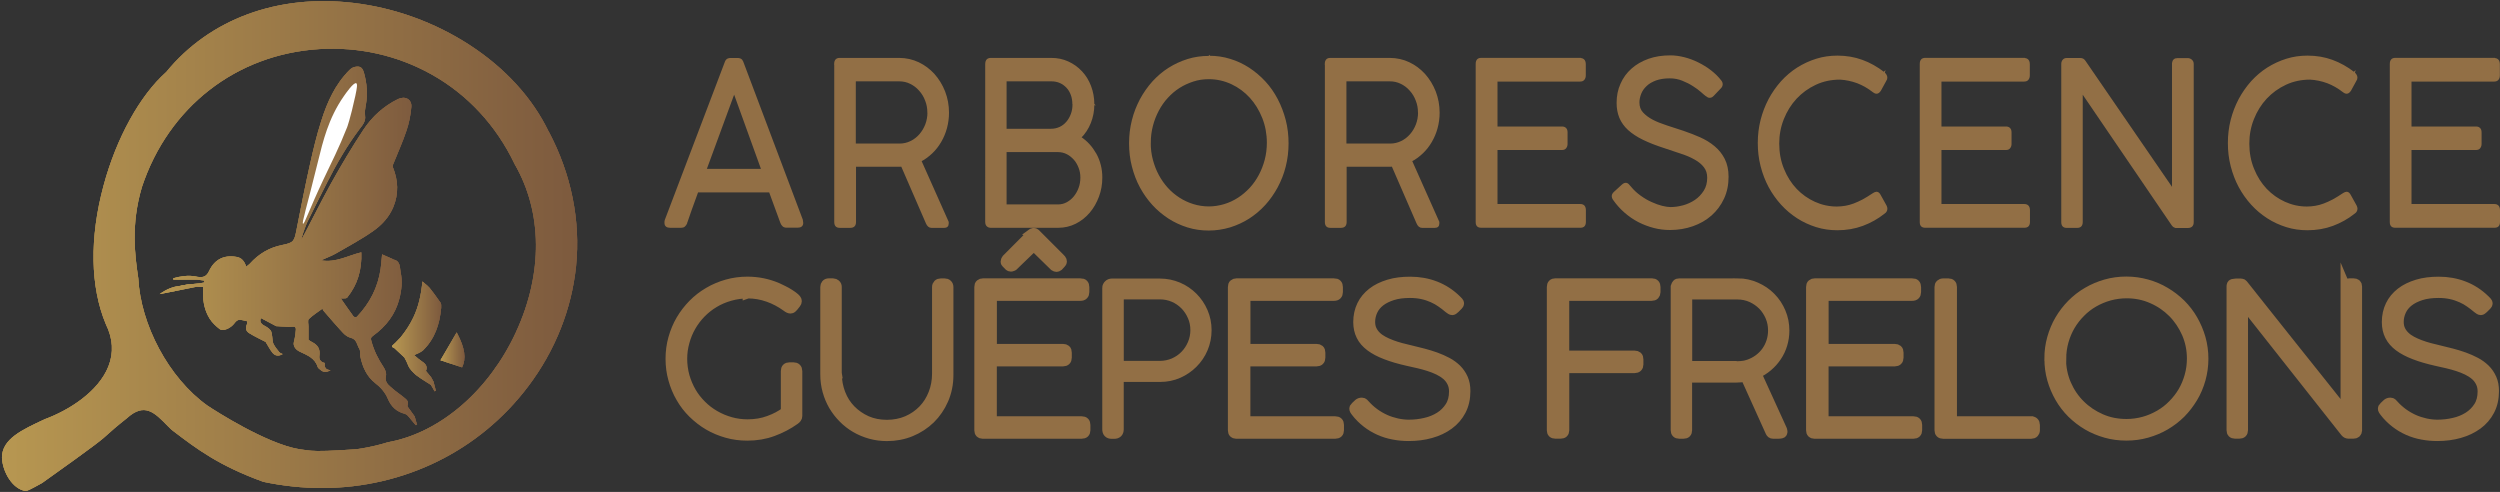 <?xml version="1.0" encoding="UTF-8"?>
<svg id="Logo_Arborescence_Élagage" data-name="Logo Arborescence Élagage" xmlns="http://www.w3.org/2000/svg" xmlns:xlink="http://www.w3.org/1999/xlink" viewBox="0 0 510.22 100.4">
  <rect x="0" y="0" width="510.22" height="100.4" fill="#333333" stroke="none"/>
  <defs>
    <style>
      .cls-1 {
        stroke-width: .34px;
      }

      .cls-1, .cls-2 {
        fill: #926f45;
        stroke: #926f45;
      }

      .cls-3 {
        fill: url(#Dégradé_sans_nom_13-10);
      }

      .cls-3, .cls-4, .cls-5, .cls-6, .cls-7, .cls-8, .cls-9, .cls-10, .cls-11, .cls-12, .cls-13 {
        stroke-width: 0px;
      }

      .cls-2 {
        stroke-miterlimit: 10;
        stroke-width: 2px;
      }

      .cls-4 {
        fill: url(#Dégradé_sans_nom_13-4);
      }

      .cls-5 {
        fill: url(#Dégradé_sans_nom_13-3);
      }

      .cls-6 {
        fill: url(#Dégradé_sans_nom_13-9);
      }

      .cls-7 {
        fill: url(#Dégradé_sans_nom_13-8);
      }

      .cls-8 {
        fill: url(#Dégradé_sans_nom_13-2);
      }

      .cls-9 {
        fill: url(#Dégradé_sans_nom_13-5);
      }

      .cls-10 {
        fill: url(#Dégradé_sans_nom_13-7);
      }

      .cls-11 {
        fill: url(#Dégradé_sans_nom_13-6);
      }

      .cls-12 {
        fill: #fff;
      }

      .cls-13 {
        fill: url(#Dégradé_sans_nom_13);
      }
    </style>
    <linearGradient id="Dégradé_sans_nom_13" data-name="Dégradé sans nom 13" x1="80.03" y1="68.64" x2="90.05" y2="68.64" gradientUnits="userSpaceOnUse">
      <stop offset="0" stop-color="#b79751"/>
      <stop offset="1" stop-color="#7d5a3e"/>
    </linearGradient>
    <linearGradient id="Dégradé_sans_nom_13-2" data-name="Dégradé sans nom 13" x1="89.91" y1="71.39" x2="94.79" y2="71.39" xlink:href="#Dégradé_sans_nom_13"/>
    <linearGradient id="Dégradé_sans_nom_13-3" data-name="Dégradé sans nom 13" x1="32.64" y1="50.18" x2="85.12" y2="50.18" xlink:href="#Dégradé_sans_nom_13"/>
    <linearGradient id="Dégradé_sans_nom_13-4" data-name="Dégradé sans nom 13" x1=".41" y1="50.21" x2="117.82" y2="50.21" xlink:href="#Dégradé_sans_nom_13"/>
    <linearGradient id="Dégradé_sans_nom_13-5" data-name="Dégradé sans nom 13" x1="89.91" y1="71.39" x2="94.79" y2="71.39" xlink:href="#Dégradé_sans_nom_13"/>
    <linearGradient id="Dégradé_sans_nom_13-6" data-name="Dégradé sans nom 13" x1="32.64" y1="50.18" x2="85.12" y2="50.18" xlink:href="#Dégradé_sans_nom_13"/>
    <linearGradient id="Dégradé_sans_nom_13-7" data-name="Dégradé sans nom 13" x1=".41" y1="50.21" x2="117.82" y2="50.21" xlink:href="#Dégradé_sans_nom_13"/>
    <linearGradient id="Dégradé_sans_nom_13-8" data-name="Dégradé sans nom 13" x1="89.91" y1="71.39" x2="94.79" y2="71.39" xlink:href="#Dégradé_sans_nom_13"/>
    <linearGradient id="Dégradé_sans_nom_13-9" data-name="Dégradé sans nom 13" x1="32.64" y1="50.18" x2="85.12" y2="50.18" xlink:href="#Dégradé_sans_nom_13"/>
    <linearGradient id="Dégradé_sans_nom_13-10" data-name="Dégradé sans nom 13" x1=".41" y1="50.21" x2="117.82" y2="50.21" xlink:href="#Dégradé_sans_nom_13"/>
  </defs>
  <g id="Arborescence">
    <path class="cls-1" d="m140.1,45.47c-.1.26-.24.46-.42.63s-.42.22-.69.22h-2.23c-.64,0-.98-.28-.98-.81v-.26c0-.07.02-.13.03-.2s.03-.11.05-.17l12.17-32.03s.07-.17.1-.26.1-.18.17-.28.17-.17.3-.22.32-.09.54-.09h1.38c.2,0,.39.04.52.09s.24.13.3.22.12.18.17.28.08.18.1.26l12.07,32.03s.03.15.03.22.03.15.03.22.02.13.02.17c0,.54-.32.81-.98.81h-2.24c-.29,0-.51-.07-.69-.22s-.32-.37-.42-.63l-2.33-6.36h-14.75c-.49,1.37-.95,2.61-1.35,3.72s-.71,2-.91,2.63v.04Zm3.95-10.84h11.49l-5.71-15.81-5.81,15.81h.02Z"/>
    <path class="cls-1" d="m170.41,13.1c0-.74.3-1.11.93-1.11h12.17c1.4,0,2.72.3,3.92.87s2.26,1.37,3.17,2.37c.89,1,1.6,2.16,2.13,3.5.51,1.33.78,2.76.78,4.27,0,1.07-.14,2.11-.41,3.11s-.66,1.92-1.15,2.76c-.49.85-1.08,1.61-1.77,2.27s-1.45,1.24-2.3,1.68l5.57,12.5v.3c0,.48-.25.72-.78.72h-2.55c-.44,0-.78-.28-1.01-.85l-5.06-11.65c-.12,0-.24.02-.37.02h-9.15v11.45c0,.68-.32,1.02-.98,1.02h-2.19c-.62,0-.93-.33-.93-1.02V13.1h-.02Zm19.02,9.82c0-.85-.15-1.66-.46-2.44-.3-.8-.71-1.48-1.25-2.07-.52-.61-1.15-1.09-1.87-1.44-.73-.37-1.5-.54-2.35-.54h-9.01v13.04h9.1c.83,0,1.6-.18,2.33-.54s1.33-.83,1.86-1.44c.52-.61.93-1.29,1.23-2.07.29-.78.44-1.61.44-2.48l-.02-.02Z"/>
    <path class="cls-1" d="m223.17,21.31c0,1.33-.24,2.57-.71,3.75-.47,1.17-1.13,2.16-1.97,3,.64.41,1.23.92,1.76,1.5s.98,1.24,1.37,1.92c.39.7.68,1.46.88,2.26s.3,1.63.3,2.5c0,1.35-.22,2.63-.68,3.85s-1.06,2.29-1.86,3.22-1.72,1.66-2.8,2.2-2.24.81-3.49.81h-13.77c-.29,0-.51-.09-.69-.26s-.27-.43-.27-.76V13.1c0-.74.32-1.11.96-1.11h12.39c1.22,0,2.36.24,3.39.72,1.05.48,1.94,1.13,2.72,1.96s1.38,1.81,1.81,2.94.66,2.37.66,3.68l.02.02Zm-4.14,0c0-.7-.1-1.37-.32-1.96s-.52-1.13-.93-1.55c-.41-.44-.88-.78-1.42-1.02-.56-.24-1.15-.35-1.82-.35h-9.28v10.02h9.25c.64,0,1.25-.13,1.81-.39s1.03-.63,1.43-1.09.71-1,.95-1.63.35-1.29.35-2.02l-.02-.02Zm-13.77,9.54v11.04h10.68c.64,0,1.27-.15,1.84-.46s1.08-.72,1.5-1.24.76-1.11,1.01-1.79.37-1.41.37-2.16-.12-1.41-.37-2.05-.57-1.22-1-1.7-.93-.89-1.5-1.18-1.2-.44-1.86-.44h-10.68Z"/>
    <path class="cls-1" d="m246.75,11.55c1.49,0,2.9.2,4.27.63,1.37.41,2.65,1.02,3.83,1.78,1.18.78,2.28,1.7,3.26,2.76s1.82,2.26,2.51,3.59c.69,1.31,1.23,2.74,1.62,4.23.39,1.52.57,3.09.57,4.72s-.19,3.18-.57,4.68c-.37,1.5-.93,2.9-1.62,4.2-.71,1.31-1.54,2.5-2.51,3.57s-2.06,1.98-3.26,2.76c-1.2.76-2.48,1.35-3.87,1.78-1.38.41-2.82.63-4.3.63s-2.92-.2-4.29-.63-2.65-1.02-3.83-1.78c-1.18-.78-2.28-1.68-3.26-2.76s-1.81-2.26-2.51-3.55-1.23-2.7-1.62-4.22c-.39-1.5-.57-3.07-.57-4.7s.19-3.18.57-4.68c.37-1.5.93-2.9,1.62-4.22.71-1.31,1.54-2.5,2.51-3.59.98-1.07,2.06-2,3.26-2.76s2.48-1.35,3.85-1.78c1.37-.43,2.8-.63,4.29-.63l.05-.04Zm-12.07,17.59c0,1.22.14,2.39.44,3.5s.69,2.16,1.22,3.14,1.15,1.87,1.87,2.66,1.54,1.48,2.43,2.05,1.86,1.02,2.87,1.33,2.09.48,3.19.48,2.16-.17,3.19-.48,1.99-.76,2.87-1.33,1.69-1.26,2.43-2.05c.73-.8,1.35-1.68,1.87-2.66s.93-2.03,1.22-3.14.44-2.29.44-3.5c0-1.81-.32-3.53-.95-5.12-.64-1.59-1.49-3-2.57-4.18s-2.35-2.13-3.81-2.81-3.02-1.04-4.68-1.04c-1.11,0-2.18.15-3.19.48s-1.97.76-2.87,1.33-1.7,1.26-2.43,2.05-1.35,1.68-1.87,2.66-.93,2.02-1.22,3.14-.44,2.29-.44,3.5l-.02-.02Z"/>
    <path class="cls-1" d="m270.54,13.1c0-.74.3-1.11.93-1.11h12.17c1.4,0,2.72.3,3.92.87s2.26,1.37,3.17,2.37c.89,1,1.6,2.16,2.13,3.5.51,1.33.78,2.76.78,4.27,0,1.07-.14,2.11-.41,3.11s-.66,1.92-1.15,2.76c-.49.85-1.08,1.61-1.77,2.27s-1.45,1.24-2.3,1.68l5.57,12.5v.3c0,.48-.25.72-.78.72h-2.55c-.44,0-.78-.28-1.01-.85l-5.06-11.65c-.12,0-.24.02-.37.02h-9.15v11.45c0,.68-.32,1.02-.98,1.02h-2.19c-.62,0-.93-.33-.93-1.02V13.1h-.02Zm19.02,9.82c0-.85-.15-1.66-.46-2.44-.3-.8-.71-1.48-1.25-2.07-.52-.61-1.15-1.09-1.87-1.44-.73-.37-1.5-.54-2.35-.54h-9.01v13.04h9.1c.83,0,1.6-.18,2.33-.54s1.33-.83,1.86-1.44.93-1.29,1.23-2.07c.29-.78.44-1.61.44-2.48l-.02-.02Z"/>
    <path class="cls-1" d="m322.49,12.01c.64,0,.98.37.98,1.11v2.29c0,.3-.08.55-.24.76-.17.22-.42.31-.78.31h-17v9.51h13.37c.25,0,.47.07.66.24s.27.44.27.81v2.35c0,.28-.08.52-.24.74s-.39.31-.69.31h-13.37v11.37h17.08c.64,0,.96.37.96,1.09v2.39c0,.68-.3,1.02-.93,1.02h-20.29c-.62,0-.93-.31-.93-.98V13.05c0-.7.3-1.07.93-1.07h20.2v.04Z"/>
    <path class="cls-1" d="m348.23,19.48c-.2-.15-.52-.41-.96-.81-.46-.41-1-.81-1.65-1.22-.66-.43-1.38-.8-2.21-1.13-.81-.33-1.69-.5-2.63-.5-1.11,0-2.06.15-2.87.44-.79.3-1.47.68-1.97,1.17-.52.48-.91,1.04-1.15,1.65s-.37,1.22-.37,1.83c0,.87.25,1.59.78,2.16s1.22,1.09,2.06,1.53,1.84.81,2.92,1.17c1.1.35,2.19.72,3.34,1.09,1.13.39,2.24.81,3.33,1.29s2.06,1.07,2.92,1.78,1.55,1.55,2.06,2.55.78,2.18.78,3.59c0,1.63-.3,3.09-.91,4.4s-1.45,2.44-2.51,3.38-2.31,1.65-3.75,2.16c-1.43.5-2.97.76-4.62.76-1.1,0-2.18-.13-3.26-.41s-2.11-.67-3.11-1.18-1.91-1.15-2.77-1.89-1.62-1.59-2.3-2.55c-.19-.24-.27-.5-.27-.74s.14-.48.37-.7l1.67-1.52c.24-.22.47-.31.69-.3s.42.15.61.41l.27.3c.59.72,1.27,1.35,2.03,1.89s1.5.98,2.26,1.31c.76.35,1.47.61,2.16.78s1.27.26,1.76.26c.86,0,1.74-.13,2.63-.37s1.72-.63,2.46-1.13,1.35-1.15,1.84-1.92.73-1.7.73-2.74c0-.89-.24-1.63-.71-2.24s-1.11-1.15-1.91-1.59c-.79-.46-1.74-.87-2.82-1.22-1.08-.37-2.23-.74-3.44-1.15-1.69-.54-3.14-1.11-4.34-1.7-1.22-.59-2.21-1.26-2.99-1.96-.78-.72-1.35-1.52-1.72-2.4s-.56-1.89-.56-3c0-1.41.25-2.68.78-3.85.51-1.17,1.23-2.16,2.18-3.01s2.08-1.5,3.41-1.98,2.82-.7,4.46-.7c.88,0,1.81.13,2.77.37s1.89.59,2.8,1.04,1.76.96,2.55,1.57,1.49,1.28,2.06,2.02c.2.22.3.48.3.72,0,.26-.1.5-.32.72l-1.5,1.57c-.22.22-.46.33-.69.31-.24,0-.46-.13-.64-.35v.04Z"/>
    <path class="cls-1" d="m384.49,14.9c.15.13.29.26.37.43.1.17.15.33.15.5,0,.22-.05.41-.17.55l-1.11,2.03c-.24.37-.49.55-.74.55-.1,0-.2-.02-.32-.07s-.25-.15-.41-.26c-1.01-.78-2.08-1.39-3.19-1.81-1.11-.41-2.3-.67-3.53-.74-1.82,0-3.49.35-5.03,1.07s-2.85,1.68-3.98,2.88c-1.11,1.2-1.99,2.61-2.63,4.22-.64,1.59-.95,3.27-.95,5.05,0,1.89.32,3.62.98,5.22.64,1.59,1.52,2.98,2.6,4.12,1.1,1.15,2.36,2.05,3.8,2.7s2.95.98,4.54.98c.57,0,1.15-.06,1.74-.15.57-.09,1.16-.26,1.76-.48s1.22-.52,1.87-.85c.64-.35,1.33-.78,2.08-1.28.27-.17.49-.26.66-.26.25,0,.49.18.69.57l1.2,2.16c.1.2.15.39.15.55,0,.37-.17.67-.51.89-1.32,1.05-2.79,1.87-4.37,2.46s-3.31.89-5.15.89c-1.49,0-2.92-.2-4.29-.63s-2.65-1.02-3.83-1.78c-1.2-.78-2.28-1.68-3.26-2.76s-1.81-2.26-2.51-3.55c-.69-1.29-1.23-2.7-1.62-4.22s-.57-3.07-.57-4.7.19-3.18.57-4.68.93-2.9,1.62-4.22c.71-1.31,1.54-2.5,2.51-3.59.98-1.07,2.06-2,3.26-2.76s2.48-1.35,3.85-1.78,2.8-.63,4.29-.63c1.76,0,3.43.28,5,.85s3.07,1.41,4.47,2.5l.02-.02Z"/>
    <path class="cls-1" d="m413.11,12.01c.64,0,.98.37.98,1.11v2.29c0,.3-.08.55-.24.76-.17.22-.42.31-.78.31h-17.01v9.51h13.37c.25,0,.47.07.66.24s.27.44.27.81v2.35c0,.28-.08.52-.24.74s-.39.31-.69.31h-13.37v11.37h17.08c.64,0,.98.37.98,1.09v2.39c0,.68-.3,1.02-.93,1.02h-20.29c-.62,0-.93-.31-.93-.98V13.05c0-.7.3-1.07.93-1.07h20.2v.04Z"/>
    <path class="cls-1" d="m444.1,46.34c-.3,0-.57-.17-.79-.52l-18.42-27.04v26.54c0,.68-.32,1.02-.98,1.02h-2.13c-.62,0-.93-.33-.93-1.02V13.07c0-.31.08-.55.25-.76s.39-.3.68-.3h2.82c.37,0,.66.17.89.52l17.96,26.15V12.88c.08-.57.39-.85.93-.85h2.13c.25,0,.49.09.71.28s.32.43.32.74v32.29c0,.68-.34,1.02-1.03,1.02h-2.41v-.02Z"/>
    <path class="cls-1" d="m480.43,14.9c.15.13.29.26.37.43.1.17.15.33.15.5,0,.22-.05.41-.17.55l-1.11,2.03c-.24.37-.49.55-.74.55-.1,0-.2-.02-.32-.07s-.25-.15-.41-.26c-1.01-.78-2.08-1.39-3.19-1.81-1.11-.41-2.3-.67-3.53-.74-1.82,0-3.49.35-5.03,1.07s-2.85,1.68-3.98,2.88c-1.11,1.2-1.99,2.61-2.63,4.22-.64,1.59-.95,3.27-.95,5.05,0,1.89.32,3.62.98,5.22.64,1.59,1.52,2.98,2.6,4.12,1.1,1.15,2.36,2.05,3.8,2.7s2.95.98,4.54.98c.57,0,1.15-.06,1.74-.15.57-.09,1.16-.26,1.76-.48s1.22-.52,1.87-.85c.64-.35,1.33-.78,2.08-1.28.27-.17.49-.26.66-.26.25,0,.49.18.69.57l1.2,2.16c.1.2.15.39.15.55,0,.37-.17.67-.51.89-1.32,1.05-2.79,1.87-4.37,2.46s-3.31.89-5.15.89c-1.49,0-2.92-.2-4.29-.63s-2.65-1.02-3.83-1.78c-1.2-.78-2.28-1.68-3.26-2.76s-1.81-2.26-2.51-3.55c-.69-1.29-1.23-2.7-1.62-4.22s-.57-3.07-.57-4.7.19-3.18.57-4.68.93-2.9,1.62-4.22c.71-1.31,1.54-2.5,2.51-3.59.98-1.07,2.06-2,3.26-2.76s2.48-1.35,3.85-1.78,2.8-.63,4.29-.63c1.76,0,3.43.28,5,.85s3.07,1.41,4.47,2.5l.02-.02Z"/>
    <path class="cls-1" d="m509.04,12.01c.64,0,.98.37.98,1.11v2.29c0,.3-.08.55-.24.76-.17.22-.42.31-.78.31h-17.01v9.51h13.37c.25,0,.47.07.66.24s.27.44.27.81v2.35c0,.28-.08.52-.24.74s-.39.31-.69.31h-13.37v11.37h17.08c.64,0,.98.37.98,1.09v2.39c0,.68-.3,1.02-.93,1.02h-20.29c-.62,0-.93-.31-.93-.98V13.05c0-.7.3-1.07.93-1.07h20.2v.04Z"/>
  </g>
  <g id="Guêpes_et_Frelons" data-name="Guêpes et Frelons">
    <path class="cls-2" d="m152.6,59.91c-1.25,0-2.45.17-3.61.5s-2.23.78-3.21,1.37c-.99.59-1.88,1.29-2.69,2.11-.81.83-1.49,1.73-2.06,2.72s-1.01,2.05-1.31,3.18c-.32,1.13-.47,2.27-.47,3.46s.17,2.41.48,3.55c.33,1.14.78,2.2,1.35,3.19s1.28,1.88,2.09,2.69,1.72,1.51,2.71,2.08c.99.57,2.05,1.02,3.18,1.34s2.29.48,3.51.48c1.57,0,3.03-.24,4.36-.74,1.34-.48,2.48-1.1,3.43-1.81v-8.31c0-.51.26-.77.75-.77h.86c.23,0,.42.06.56.2s.21.32.21.57v9.2c0,.15-.05.29-.14.41s-.21.24-.38.36c-1.38.98-2.87,1.76-4.49,2.35-1.61.6-3.34.89-5.21.89-1.44,0-2.84-.18-4.18-.56-1.34-.38-2.59-.9-3.75-1.58s-2.21-1.51-3.18-2.45c-.96-.95-1.78-2-2.45-3.18-.68-1.16-1.2-2.42-1.57-3.76-.38-1.34-.56-2.74-.56-4.18s.18-2.83.56-4.17.9-2.6,1.58-3.76c.68-1.16,1.51-2.23,2.45-3.19s2-1.78,3.18-2.47c1.16-.69,2.42-1.22,3.76-1.6s2.74-.57,4.18-.57c2.12,0,4.14.41,6.08,1.23.33.15.72.35,1.19.57s.9.48,1.32.74c.42.26.78.53,1.07.78.3.26.44.48.44.68,0,.15-.06.3-.17.44l-.56.71c-.09.11-.18.2-.27.27s-.18.11-.3.11c-.21,0-.48-.12-.81-.38-1.2-.87-2.47-1.54-3.79-2s-2.72-.71-4.17-.71v.02Z"/>
    <path class="cls-2" d="m170.8,76.22c0,1.46.26,2.83.75,4.11s1.2,2.38,2.11,3.31,1.99,1.67,3.22,2.23c1.25.54,2.62.81,4.11.81s2.9-.27,4.15-.81c1.25-.54,2.33-1.29,3.24-2.23s1.6-2.05,2.09-3.31c.5-1.26.75-2.63.75-4.09v-17.67c0-.23.08-.41.21-.54.14-.14.33-.21.57-.21h.78c.24,0,.42.06.57.2s.23.32.23.54v17.99c0,1.81-.35,3.48-1.01,5s-1.57,2.84-2.69,3.94c-1.14,1.11-2.47,1.97-3.99,2.6-1.52.63-3.16.93-4.89.93-1.16,0-2.27-.15-3.36-.45-1.07-.3-2.08-.72-3.01-1.26s-1.78-1.2-2.54-1.97c-.77-.77-1.41-1.61-1.97-2.54-.54-.93-.96-1.93-1.26-3.01s-.45-2.2-.45-3.36v-17.88c0-.2.06-.36.18-.51s.3-.23.53-.23h.9c.2,0,.36.08.53.21s.24.32.24.54v17.67h.01Z"/>
    <path class="cls-2" d="m220.54,57.8c.53,0,.78.27.78.8v1.02c0,.23-.06.42-.2.57s-.33.21-.62.21h-18.05v10.79h14.51c.24,0,.42.06.57.18.15.12.21.32.21.59v1.05c0,.24-.06.42-.2.56s-.33.21-.59.21h-14.51v12.18h18.32c.53,0,.78.26.78.77v1.07c0,.5-.26.74-.77.74h-20.27c-.2,0-.35-.06-.47-.18-.12-.12-.18-.3-.18-.54v-29.24c0-.27.06-.47.21-.59.14-.12.32-.18.56-.18h19.9Zm-9.95-10.14s.15-.11.23-.12c.08,0,.15-.02.18-.02.09,0,.2.05.32.15l4.97,4.97c.09.08.2.2.3.32.11.14.15.27.15.41,0,.12-.05.24-.15.33l-.57.62c-.14.11-.27.17-.39.17-.14,0-.29-.05-.44-.15l-4.21-4.11-4.24,4.09c-.08.05-.17.08-.24.09-.08,0-.15.02-.21.02-.14,0-.26-.05-.33-.12l-.6-.6c-.09-.08-.15-.18-.15-.29,0-.08.02-.17.06-.27.03-.11.06-.18.09-.21l5.25-5.27h0Z"/>
    <path class="cls-2" d="m225.95,58.78c0-.27.11-.48.29-.66s.41-.27.68-.27h9.8c1.32,0,2.56.26,3.72.75s2.17,1.19,3.03,2.05,1.55,1.87,2.05,3.03c.5,1.16.75,2.39.75,3.72s-.26,2.56-.75,3.72-1.19,2.17-2.05,3.03c-.86.86-1.87,1.55-3.01,2.05s-2.38.75-3.69.75h-8.43v10.66c0,.63-.32.95-.96.95h-.5c-.62,0-.92-.32-.92-.95v-28.81h0Zm17.99,8.61c0-1.01-.18-1.96-.57-2.83-.38-.89-.89-1.66-1.54-2.32-.65-.66-1.41-1.19-2.29-1.57-.89-.38-1.82-.57-2.81-.57h-8.38v14.55h8.38c.99,0,1.93-.2,2.81-.57.87-.38,1.64-.9,2.29-1.57.65-.66,1.16-1.43,1.54-2.32s.57-1.82.57-2.83v.02Z"/>
    <path class="cls-2" d="m272.29,57.8c.53,0,.78.27.78.8v1.02c0,.23-.06.42-.2.57s-.33.21-.62.21h-18.05v10.79h14.51c.24,0,.42.06.57.18.15.12.21.32.21.59v1.05c0,.24-.06.42-.2.56s-.33.21-.59.21h-14.51v12.18h18.32c.53,0,.78.26.78.77v1.07c0,.5-.26.74-.77.74h-20.27c-.2,0-.35-.06-.47-.18-.12-.12-.18-.3-.18-.54v-29.24c0-.27.06-.47.21-.59.14-.12.32-.18.56-.18h19.9Z"/>
    <path class="cls-2" d="m276.58,83.03c.27-.27.5-.5.68-.65s.41-.23.68-.23c.15,0,.29.05.39.15.11.09.2.2.27.29.57.65,1.22,1.22,1.91,1.73.69.5,1.43.93,2.21,1.28s1.58.6,2.39.78,1.63.27,2.42.27c1.11,0,2.23-.12,3.33-.38,1.1-.24,2.08-.65,2.95-1.19s1.57-1.25,2.11-2.09.81-1.88.81-3.1c0-.71-.14-1.32-.41-1.87s-.63-1.02-1.11-1.43-1.01-.75-1.63-1.05c-.62-.3-1.28-.56-1.97-.78s-1.41-.42-2.14-.59c-.74-.17-1.44-.33-2.14-.48-1.72-.39-3.21-.81-4.47-1.31-1.28-.48-2.33-1.04-3.18-1.67-.84-.63-1.48-1.35-1.88-2.17-.41-.81-.62-1.75-.62-2.81,0-1.26.26-2.41.75-3.43s1.22-1.88,2.14-2.6c.92-.72,2.05-1.26,3.36-1.66s2.77-.57,4.38-.57c1.81,0,3.51.3,5.12.92s3.04,1.55,4.32,2.8c.18.18.32.32.41.42s.14.21.14.32-.08.24-.21.38c-.14.15-.35.35-.62.62-.12.11-.23.2-.32.27s-.17.11-.26.11c-.18,0-.42-.14-.72-.39-.48-.41-.99-.81-1.52-1.17-.53-.38-1.11-.71-1.75-.99s-1.34-.53-2.09-.69c-.77-.17-1.61-.26-2.56-.26-1.35,0-2.53.15-3.54.47s-1.85.74-2.53,1.26c-.68.54-1.19,1.16-1.52,1.88s-.51,1.48-.51,2.27c0,.62.11,1.17.33,1.64s.53.9.92,1.28c.39.38.86.71,1.38.99s1.1.54,1.72.77c.62.23,1.26.44,1.94.62s1.35.35,2.03.5c.8.2,1.63.41,2.5.62.86.23,1.7.48,2.53.78s1.61.65,2.35,1.04,1.38.87,1.94,1.41c.56.56.99,1.19,1.32,1.93s.48,1.58.48,2.54c0,1.52-.3,2.84-.9,3.99-.6,1.14-1.43,2.11-2.48,2.87-1.05.77-2.27,1.35-3.69,1.75s-2.92.59-4.52.59c-1.05,0-2.08-.09-3.09-.29-1.01-.18-1.97-.48-2.89-.89-.92-.41-1.78-.92-2.59-1.55s-1.57-1.37-2.23-2.24c-.09-.11-.17-.21-.23-.32-.06-.09-.09-.21-.09-.33,0-.11.05-.24.17-.35h0Z"/>
    <path class="cls-2" d="m337.11,57.8c.54,0,.78.27.78.8v1.02c0,.23-.08.42-.21.57-.14.15-.33.21-.6.21h-17.82v12.16h14.36c.24,0,.42.06.57.18.15.12.21.33.21.6v1.04c0,.24-.06.42-.2.56s-.33.21-.59.21h-14.34v12.66c0,.48-.26.72-.77.72h-1.07c-.5,0-.74-.24-.74-.72v-29.24c0-.51.26-.77.74-.77h19.67Z"/>
    <path class="cls-2" d="m354.63,57.8c1.34,0,2.59.29,3.75.8s2.18,1.2,3.04,2.08c.86.87,1.54,1.9,2.03,3.06.5,1.16.74,2.41.74,3.73,0,.98-.14,1.91-.41,2.81s-.66,1.73-1.17,2.48c-.5.75-1.1,1.43-1.81,2.03s-1.46,1.08-2.3,1.46l5.19,11.38c.06.17.11.29.11.38,0,.14,0,.24-.05.32-.03.08-.11.12-.23.15s-.32.06-.57.06h-1.11c-.26,0-.42-.14-.54-.39l-5.09-11.27c-.27.08-.56.12-.84.15-.29.03-.6.05-.96.05h-10.07v10.72c0,.5-.24.74-.74.74h-.89c-.5,0-.74-.26-.74-.74v-29.3c.08-.26.17-.42.27-.53.09-.11.26-.15.48-.15h11.91Zm-1.2,16.93h.33c.54,0,1.07,0,1.6-.05.53-.03,1.04-.14,1.55-.32.72-.26,1.38-.59,1.99-1.04.6-.44,1.13-.96,1.57-1.57s.77-1.26,1.01-2,.36-1.51.36-2.3c0-.99-.18-1.94-.56-2.83s-.89-1.67-1.54-2.33c-.66-.66-1.43-1.19-2.3-1.58s-1.84-.59-2.86-.59h-10.22v14.55h9.08v.05Z"/>
    <path class="cls-2" d="m390.29,57.8c.53,0,.78.27.78.8v1.02c0,.23-.06.42-.2.57s-.33.21-.62.21h-18.05v10.79h14.51c.24,0,.42.06.57.18.15.12.21.32.21.59v1.05c0,.24-.06.42-.2.56s-.33.21-.59.21h-14.51v12.18h18.32c.53,0,.78.26.78.77v1.07c0,.5-.26.74-.77.74h-20.27c-.2,0-.35-.06-.47-.18-.12-.12-.18-.3-.18-.54v-29.24c0-.27.06-.47.21-.59.14-.12.32-.18.56-.18h19.9Z"/>
    <path class="cls-2" d="m414.55,85.96c.24,0,.42.06.56.2s.21.32.21.57v1.07c0,.23-.08.41-.21.54-.14.14-.32.21-.56.21h-17.99c-.5,0-.75-.26-.75-.74v-29.24c0-.23.06-.41.2-.54s.32-.21.57-.21h1.07c.24,0,.42.06.54.18.14.12.2.32.2.56v27.39h16.15l.02.02Z"/>
    <path class="cls-2" d="m418.23,73.21c0-1.44.18-2.84.56-4.18s.9-2.6,1.58-3.76,1.51-2.23,2.45-3.19c.96-.96,2.02-1.79,3.19-2.47s2.42-1.22,3.76-1.6,2.74-.57,4.2-.57,2.83.2,4.17.57,2.6.9,3.76,1.6c1.16.68,2.23,1.51,3.19,2.45.96.96,1.78,2.02,2.45,3.19s1.22,2.44,1.6,3.78.57,2.75.57,4.2-.2,2.84-.57,4.17c-.38,1.34-.9,2.59-1.6,3.75s-1.51,2.23-2.45,3.18c-.96.95-2.02,1.76-3.19,2.45-1.16.68-2.42,1.2-3.76,1.58s-2.74.56-4.18.56-2.84-.18-4.18-.56c-1.34-.38-2.6-.9-3.76-1.58s-2.23-1.51-3.19-2.45c-.96-.96-1.78-2.02-2.45-3.19s-1.2-2.41-1.58-3.75c-.38-1.34-.56-2.72-.56-4.17h0Zm2.42-.02c0,1.85.35,3.58,1.04,5.19s1.64,3.03,2.86,4.23c1.2,1.2,2.62,2.15,4.24,2.86s3.36,1.04,5.21,1.04c1.23,0,2.41-.17,3.54-.48s2.18-.77,3.18-1.34,1.88-1.26,2.69-2.08,1.51-1.7,2.09-2.69,1.02-2.05,1.34-3.19.48-2.32.48-3.55c0-1.84-.35-3.55-1.05-5.16-.71-1.61-1.66-3.03-2.86-4.23-1.2-1.2-2.62-2.17-4.23-2.86-1.61-.71-3.34-1.05-5.16-1.05-1.22,0-2.41.17-3.55.48-1.14.32-2.2.77-3.19,1.34s-1.9,1.28-2.69,2.09c-.81.81-1.51,1.72-2.08,2.69s-1.02,2.05-1.34,3.19c-.32,1.14-.48,2.32-.48,3.52h-.03Z"/>
    <path class="cls-2" d="m478.69,58.52c.03-.47.27-.71.74-.71h.93c.47,0,.71.23.71.66v29.38c-.03.45-.29.68-.77.68h-.98c-.27,0-.5-.11-.68-.33l-20.85-26.4v25.99c0,.5-.26.74-.77.74h-.87c-.5,0-.74-.26-.74-.74v-29.21c0-.2,0-.35.05-.44.03-.11.11-.18.24-.21s.33-.06.6-.08h1.1c.15,0,.29.08.39.21,1.63,2.05,3.33,4.18,5.09,6.41,1.76,2.21,3.55,4.46,5.34,6.71,1.81,2.26,3.58,4.49,5.36,6.71,1.78,2.21,3.48,4.35,5.1,6.41v-25.8Z"/>
    <path class="cls-2" d="m486.5,83.03c.27-.27.5-.5.68-.65s.41-.23.68-.23c.15,0,.29.05.39.15.11.09.2.2.27.29.57.65,1.22,1.22,1.91,1.73.69.5,1.43.93,2.21,1.28s1.58.6,2.39.78c.81.18,1.63.27,2.42.27,1.11,0,2.23-.12,3.33-.38,1.1-.24,2.08-.65,2.95-1.19s1.57-1.25,2.11-2.09.81-1.88.81-3.1c0-.71-.14-1.32-.41-1.87s-.63-1.02-1.11-1.43-1.01-.75-1.63-1.05c-.62-.3-1.28-.56-1.97-.78s-1.41-.42-2.14-.59c-.74-.17-1.44-.33-2.14-.48-1.72-.39-3.21-.81-4.47-1.31-1.28-.48-2.33-1.04-3.18-1.67-.84-.63-1.47-1.35-1.88-2.17-.41-.81-.62-1.75-.62-2.81,0-1.26.26-2.41.75-3.43s1.22-1.88,2.14-2.6,2.05-1.26,3.36-1.66,2.77-.57,4.38-.57c1.81,0,3.51.3,5.12.92s3.04,1.55,4.32,2.8c.18.18.32.32.41.42s.14.21.14.32-.08.24-.21.38c-.14.15-.35.35-.62.62-.12.11-.23.2-.32.27s-.17.11-.26.11c-.18,0-.42-.14-.72-.39-.48-.41-.99-.81-1.52-1.17-.53-.38-1.11-.71-1.75-.99s-1.34-.53-2.09-.69c-.77-.17-1.61-.26-2.56-.26-1.35,0-2.53.15-3.54.47s-1.85.74-2.53,1.26c-.68.54-1.19,1.16-1.52,1.88-.33.72-.51,1.48-.51,2.27,0,.62.11,1.17.33,1.64s.53.9.92,1.28.86.71,1.38.99,1.1.54,1.72.77c.62.23,1.26.44,1.94.62.68.18,1.35.35,2.03.5.8.2,1.63.41,2.5.62.86.23,1.7.48,2.53.78s1.61.65,2.35,1.04,1.38.87,1.94,1.41c.56.56.99,1.19,1.32,1.93s.48,1.58.48,2.54c0,1.52-.3,2.84-.9,3.99-.6,1.14-1.43,2.11-2.48,2.87s-2.27,1.35-3.69,1.75-2.92.59-4.52.59c-1.05,0-2.08-.09-3.09-.29-1.01-.18-1.97-.48-2.89-.89s-1.78-.92-2.59-1.55-1.57-1.37-2.23-2.24c-.09-.11-.17-.21-.23-.32-.06-.09-.09-.21-.09-.33,0-.11.05-.24.17-.35h0Z"/>
  </g>
  <g>
    <g>
      <path class="cls-13" d="m88.56,78.13l-.05-.17c-.09-.17-.19-.33-.27-.5-.08-.14-.16-.3-.25-.46-.33-.41-.68-.82-1.07-1.3l.03-.05c.31-.72.03-1.32-.74-1.82-.55-.36-1.04-.78-1.46-1.16-.08-.06-.16-.14-.24-.19.13-.06.25-.11.36-.17.42-.19.85-.36,1.19-.61.08-.05.16-.11.24-.17,2.45-2.37,3.45-5.4,3.74-8.7,0-.17.02-.35,0-.52v-.11l-.05-.2c-.03-.08-.05-.16-.09-.24l-.38-.52c-.58-.85-1.19-1.66-1.82-2.45-.27-.33-.63-.63-1.02-.94-.14-.13-.3-.25-.47-.41h0c-.27,2.9-.83,5.18-1.81,7.27-.68,1.44-1.54,2.79-2.67,4.18-.14.16-.3.31-.46.47-.19.2-.38.41-.57.6h0c-.24.19-.39.33-.52.46-.31.31-.19.41.33.64.68.63,1.35,1.27,2.03,1.9.13.25.27.49.39.74.08.19.16.36.24.55.14.35.28.69.49.97.22.3.47.57.72.83.24.24.47.44.72.63.91.68,1.9,1.24,2.84,1.87.16.27.31.52.47.78h0l.03.05c.08.16.14.31.22.47l.16-.05.14-.03h0c-.14-.53-.28-1.07-.42-1.6"/>
      <path class="cls-8" d="m93.22,67.81c-.42.72-.83,1.44-1.26,2.18-.68,1.15-1.35,2.31-2.06,3.53.52.17,1.04.35,1.57.52.94.3,1.88.61,2.83.93.89-1.82.57-3.91-.96-6.86-.05-.09-.09-.19-.14-.27"/>
      <path class="cls-5" d="m85.12,86.73h0c-.16-.58-.33-1.16-.49-1.73-.36-.52-.74-1.02-1.1-1.54-.14-.22-.44-.53-.38-.66.39-.85-.2-1.26-.71-1.68-.75-.63-1.59-1.16-2.32-1.81-.77-.68-1.68-1.26-1.35-2.61.13-.53-.16-1.29-.49-1.77-1.1-1.65-1.96-3.38-2.48-5.29-.14-.5-.17-.75.33-1.11,2.65-1.9,4.57-4.38,5.38-7.58.46-1.79.64-3.59.25-5.43-.2-1,0-2.24-1.44-2.54-.08-.02-.14-.09-.22-.13-.71-.31-1.4-.61-2.12-.93-.11,1.15-.17,2.06-.3,2.95-.55,3.78-2.21,7.02-4.84,9.78-.11.11-.58.08-.68-.05-.93-1.26-1.81-2.56-2.61-3.7h.39c.35,0,.77.02.93-.19,2.1-2.62,3.01-5.65,2.87-9.21-2.72.64-5.16,2.17-8.24,1.63,1.13-.52,2.1-.86,3-1.37,2.59-1.49,5.26-2.92,7.69-4.63,1.74-1.22,3.23-2.83,4.08-4.88,1.13-2.73,1-5.43-.09-8.13-.06-.16-.03-.41.05-.58.91-2.29,1.95-4.54,2.72-6.86.53-1.55.86-3.2,1-4.84.14-1.57-1.27-2.32-2.72-1.62-2.94,1.44-5.29,3.59-7.06,6.26-2.37,3.58-4.57,7.3-6.66,11.05-1.92,3.44-5.71,10.99-6.01,11.41,0-.39.6-2.15,1.05-3.23.06-.16.13-.3.2-.46,1.3-2.65,2.62-5.27,3.96-7.91,1.93-3.83,4.07-7.54,6.64-10.97.6-.8,1.33-1.55,1.16-2.75-.11-.74.03-1.52.17-2.28.38-2.18.2-4.33-.39-6.45-.33-1.16-.78-1.46-1.93-1.22-.38.08-.77.36-1.05.64-2.89,2.89-4.52,6.51-5.73,10.33-.93,2.9-1.65,5.89-2.31,8.87-.99,4.44-1.88,8.9-2.75,13.37-.46,2.35-.57,2.65-2.87,3.11-2.68.52-4.85,1.82-6.66,3.83-.19.2-.44.36-.75.61-.33-1.11-.93-1.82-1.93-1.99-2.54-.46-4.51.46-5.64,2.89-.52,1.08-1.15,1.33-2.17,1.19h-.09c-.97-.24-1.93-.27-2.89-.17-.72.08-1.44.24-2.15.44h0v.27h4.82c.5.06,1.02.14,1.52.2,0,.13,0,.27-.02.39-.3.05-.6.13-.89.16-.52.06-1.04.11-1.57.17-.3.02-.61.03-.93.05-.08.02-.16.03-.24.05-.11.03-.22.05-.33.08-.19.02-.38.03-.55.05-.13.05-.27.09-.38.13-.39.03-.75.09-1.13.19-.35.09-.69.2-1.02.33-.72.3-1.41.69-2.06,1.16h0c.61-.13,1.22-.25,1.84-.36,1.92-.38,3.83-.75,5.73-1.15h0c.41.02.83.05,1.3.06v1.26c-.05,1.85.36,3.63,1.32,5.18.52.83,1.27,1.55,2.06,2.15.71.53,2.26-.19,2.98-1.16.24-.31.58-.69.93-.72.5-.06,1.05.16,1.66.27,0,.2.05.52-.05.74-.35.72-.09,1.33.47,1.68,1.08.68,2.24,1.21,3.39,1.81.42.68.83,1.49,1.38,2.2s1.35.74,2.09.28c-.22-.13-.55-.2-.71-.41-.44-.53-.89-1.1-1.19-1.71-.2-.46-.16-1.02-.25-1.54-.08-.41-.09-.89-.33-1.19-.33-.41-.82-.71-1.29-.96-.78-.41-.94-.96-.66-1.54,1.05.55,2.07,1.1,3.11,1.65.33.02.66.03,1,.06.55.03,1.08.06,1.62.09h0c1.49-.14,1.51-.13,1.3,1.51-.06.53-.19,1.07-.31,1.59-.17.74.25,1.49,1.19,1.95,1.48.72,3.09,1.27,3.66,3.11.06.24.35.42.57.61.6.52,1.22.57,2.06.06-1.13-.05-1.26-.71-1.19-1.46-.86-.19-1.19-.74-1.08-1.48.2-1.35-.33-2.21-1.52-2.79-.31-.16-.6-.39-.71-.46v-2.68c0-.53-.2-1.29.06-1.55.83-.8,1.84-1.43,2.79-2.13.09.19.13.33.2.41,1.33,1.52,2.64,3.08,4.02,4.55.42.46,1,.86,1.59,1,1.22.3,1.22,1.44,1.71,2.23.28.44.11,1.15.24,1.7.44,2.06,1.29,3.94,2.97,5.27,1.15.89,2.07,1.92,2.62,3.23.68,1.63,1.81,2.67,3.52,3.09.13.06.25.13.36.19l.19.19.06.06c.52.61,1.04,1.22,1.54,1.84h.09l.11-.05.05.03Z"/>
      <path class="cls-4" d="m105.34,67.72c-5.48,11.92-15.42,20.53-25.97,22.5l-.17.03c-.46.14-.93.27-1.41.41-1.76.47-3.42.8-4.99,1.02-5.15.36-8.02.44-9.26.31,0,0-.31-.02-.78-.08-.47-.05-1.08-.13-1.73-.24-6.75-1.16-17.14-7.86-18.67-8.87-8.02-5.71-13.66-16.67-14.13-25.95-.68-4.62-1.57-10.96.74-18.7,5.42-16.31,19.25-27.06,36.15-28.13,8.04-.5,15.93,1.26,22.87,5.12,7.39,4.11,13.3,10.47,17.06,18.38,5.67,9.8,5.78,22.28.28,34.21m-36.89,25.67s.22.05.41.08c-.19-.02-.33-.06-.41-.08M111.99,26.89c-3.3-6.88-8.89-13-16.17-17.72-7.08-4.6-15.27-7.57-23.66-8.57-15.48-1.85-29.4,3.3-38.24,14.11-5.37,4.77-10.16,13.44-12.78,23.16-2.89,10.67-2.72,20.72.47,28.3,1.44,2.92,1.62,5.81.52,8.6-2.04,5.16-8.02,8.95-12.97,10.78-4.69,2.18-8.76,4.05-8.76,7.85.13,2.89,2.12,6.39,4.8,6.8h.03c.33,0,1.08-.36,3.36-1.63,11.38-8.1,12.18-8.82,13.5-10.03.66-.6,1.48-1.35,3.8-3.19,3.61-3.27,5.64-1.19,8.41,1.66l.68.66.38.3c4.77,3.63,9.28,7.06,18.38,10.36,4.05.86,8.1,1.27,12.09,1.27,16.56-.06,31.98-7.49,41.99-20.78,5.49-7.27,8.85-15.75,9.75-24.51.94-9.32-.99-18.79-5.56-27.42"/>
      <path class="cls-13" d="m88.56,78.13l-.05-.17c-.09-.17-.19-.33-.27-.5-.08-.14-.16-.3-.25-.46-.33-.41-.68-.82-1.07-1.3l.03-.05c.31-.72.03-1.32-.74-1.82-.55-.36-1.04-.78-1.46-1.16-.08-.06-.16-.14-.24-.19.13-.06.25-.11.36-.17.42-.19.85-.36,1.19-.61.08-.05.16-.11.24-.17,2.45-2.37,3.45-5.4,3.74-8.7,0-.17.02-.35,0-.52v-.11l-.05-.2c-.03-.08-.05-.16-.09-.24l-.38-.52c-.58-.85-1.19-1.66-1.82-2.45-.27-.33-.63-.63-1.02-.94-.14-.13-.3-.25-.47-.41h0c-.27,2.9-.83,5.18-1.81,7.27-.68,1.44-1.54,2.79-2.67,4.18-.14.16-.3.31-.46.47-.19.2-.38.41-.57.6h0c-.24.19-.39.33-.52.46-.31.31-.19.41.33.64.68.63,1.35,1.27,2.03,1.9.13.25.27.49.39.74.08.19.16.36.24.55.14.35.28.69.49.97.22.3.47.57.72.83.24.24.47.44.72.63.91.68,1.9,1.24,2.84,1.87.16.27.31.52.47.78h0l.03.05c.08.16.14.31.22.47l.16-.05.14-.03h0c-.14-.53-.28-1.07-.42-1.6"/>
      <path class="cls-9" d="m93.22,67.81c-.42.72-.83,1.44-1.26,2.18-.68,1.15-1.35,2.31-2.06,3.53.52.17,1.04.35,1.57.52.94.3,1.88.61,2.83.93.89-1.82.57-3.91-.96-6.86-.05-.09-.09-.19-.14-.27"/>
      <path class="cls-11" d="m85.12,86.73h0c-.16-.58-.33-1.16-.49-1.73-.36-.52-.74-1.02-1.1-1.54-.14-.22-.44-.53-.38-.66.39-.85-.2-1.26-.71-1.68-.75-.63-1.59-1.16-2.32-1.81-.77-.68-1.68-1.26-1.35-2.61.13-.53-.16-1.29-.49-1.77-1.1-1.65-1.96-3.38-2.48-5.29-.14-.5-.17-.75.33-1.11,2.65-1.9,4.57-4.38,5.38-7.58.46-1.79.64-3.59.25-5.43-.2-1,0-2.24-1.44-2.54-.08-.02-.14-.09-.22-.13-.71-.31-1.4-.61-2.12-.93-.11,1.15-.17,2.06-.3,2.95-.55,3.78-2.21,7.02-4.84,9.78-.11.11-.58.08-.68-.05-.93-1.26-1.81-2.56-2.61-3.7h.39c.35,0,.77.02.93-.19,2.1-2.62,3.01-5.65,2.87-9.21-2.72.64-5.16,2.17-8.24,1.63,1.13-.52,2.1-.86,3-1.37,2.59-1.49,5.26-2.92,7.69-4.63,1.74-1.22,3.23-2.83,4.08-4.88,1.13-2.73,1-5.43-.09-8.13-.06-.16-.03-.41.05-.58.91-2.29,1.95-4.54,2.72-6.86.53-1.55.86-3.2,1-4.84.14-1.57-1.27-2.32-2.72-1.62-2.94,1.44-5.29,3.59-7.06,6.26-2.37,3.58-4.57,7.3-6.66,11.05-1.92,3.44-5.71,10.99-6.01,11.41,0-.39.6-2.15,1.05-3.23.06-.16.13-.3.2-.46,1.3-2.65,2.62-5.27,3.96-7.91,1.93-3.83,4.07-7.54,6.64-10.97.6-.8,1.33-1.55,1.16-2.75-.11-.74.03-1.52.17-2.28.38-2.18.2-4.33-.39-6.45-.33-1.16-.78-1.46-1.93-1.22-.38.08-.77.36-1.05.64-2.89,2.89-4.52,6.51-5.73,10.33-.93,2.9-1.65,5.89-2.31,8.87-.99,4.44-1.88,8.9-2.75,13.37-.46,2.35-.57,2.65-2.87,3.11-2.68.52-4.85,1.82-6.66,3.83-.19.2-.44.36-.75.61-.33-1.11-.93-1.82-1.93-1.99-2.54-.46-4.51.46-5.64,2.89-.52,1.08-1.15,1.33-2.17,1.19h-.09c-.97-.24-1.93-.27-2.89-.17-.72.08-1.44.24-2.15.44h0v.27h4.82c.5.06,1.02.14,1.52.2,0,.13,0,.27-.02.39-.3.05-.6.13-.89.16-.52.06-1.04.11-1.57.17-.3.02-.61.03-.93.05-.08.02-.16.03-.24.05-.11.03-.22.05-.33.08-.19.02-.38.03-.55.05-.13.05-.27.09-.38.13-.39.03-.75.09-1.13.19-.35.09-.69.2-1.02.33-.72.3-1.41.69-2.06,1.16h0c.61-.13,1.22-.25,1.84-.36,1.92-.38,3.83-.75,5.73-1.15h0c.41.02.83.05,1.3.06v1.26c-.05,1.85.36,3.63,1.32,5.18.52.83,1.27,1.55,2.06,2.15.71.53,2.26-.19,2.98-1.16.24-.31.58-.69.93-.72.5-.06,1.05.16,1.66.27,0,.2.05.52-.05.74-.35.72-.09,1.33.47,1.68,1.08.68,2.24,1.21,3.39,1.81.42.68.83,1.49,1.38,2.2s1.35.74,2.09.28c-.22-.13-.55-.2-.71-.41-.44-.53-.89-1.1-1.19-1.71-.2-.46-.16-1.02-.25-1.54-.08-.41-.09-.89-.33-1.19-.33-.41-.82-.71-1.29-.96-.78-.41-.94-.96-.66-1.54,1.05.55,2.07,1.1,3.11,1.65.33.02.66.03,1,.06.55.03,1.08.06,1.62.09h0c1.49-.14,1.51-.13,1.3,1.51-.06.53-.19,1.07-.31,1.59-.17.74.25,1.49,1.19,1.95,1.48.72,3.09,1.27,3.66,3.11.06.24.35.42.57.61.6.52,1.22.57,2.06.06-1.13-.05-1.26-.71-1.19-1.46-.86-.19-1.19-.74-1.08-1.48.2-1.35-.33-2.21-1.52-2.79-.31-.16-.6-.39-.71-.46v-2.68c0-.53-.2-1.29.06-1.55.83-.8,1.84-1.43,2.79-2.13.09.19.13.33.2.41,1.33,1.52,2.64,3.08,4.02,4.55.42.46,1,.86,1.59,1,1.22.3,1.22,1.44,1.71,2.23.28.44.11,1.15.24,1.7.44,2.06,1.29,3.94,2.97,5.27,1.15.89,2.07,1.92,2.62,3.23.68,1.63,1.81,2.67,3.52,3.09.13.06.25.13.36.19l.19.19.06.06c.52.61,1.04,1.22,1.54,1.84h.09l.11-.05.05.03Z"/>
      <path class="cls-10" d="m105.34,67.72c-5.48,11.92-15.42,20.53-25.97,22.5l-.17.03c-.46.14-.93.27-1.41.41-1.76.47-3.42.8-4.99,1.02-5.15.36-8.02.44-9.26.31,0,0-.31-.02-.78-.08-.47-.05-1.08-.13-1.73-.24-6.75-1.16-17.14-7.86-18.67-8.87-8.02-5.71-13.66-16.67-14.13-25.95-.68-4.62-1.57-10.96.74-18.7,5.42-16.31,19.25-27.06,36.15-28.13,8.04-.5,15.93,1.26,22.87,5.12,7.39,4.11,13.3,10.47,17.06,18.38,5.67,9.8,5.78,22.28.28,34.21m-36.89,25.67s.22.05.41.08c-.19-.02-.33-.06-.41-.08M111.99,26.89c-3.3-6.88-8.89-13-16.17-17.72-7.08-4.6-15.27-7.57-23.66-8.57-15.48-1.85-29.4,3.3-38.24,14.11-5.37,4.77-10.16,13.44-12.78,23.16-2.89,10.67-2.72,20.72.47,28.3,1.44,2.92,1.62,5.81.52,8.6-2.04,5.16-8.02,8.95-12.97,10.78-4.69,2.18-8.76,4.05-8.76,7.85.13,2.89,2.12,6.39,4.8,6.8h.03c.33,0,1.08-.36,3.36-1.63,11.38-8.1,12.18-8.82,13.5-10.03.66-.6,1.48-1.35,3.8-3.19,3.61-3.27,5.64-1.19,8.41,1.66l.68.66.38.3c4.77,3.63,9.28,7.06,18.38,10.36,4.05.86,8.1,1.27,12.09,1.27,16.56-.06,31.98-7.49,41.99-20.78,5.49-7.27,8.85-15.75,9.75-24.51.94-9.32-.99-18.79-5.56-27.42"/>
      <path class="cls-13" d="m88.56,78.13l-.05-.17c-.09-.17-.19-.33-.27-.5-.08-.14-.16-.3-.25-.46-.33-.41-.68-.82-1.07-1.3l.03-.05c.31-.72.03-1.32-.74-1.82-.55-.36-1.04-.78-1.46-1.16-.08-.06-.16-.14-.24-.19.13-.06.25-.11.36-.17.42-.19.85-.36,1.19-.61.08-.05.16-.11.24-.17,2.45-2.37,3.45-5.4,3.74-8.7,0-.17.02-.35,0-.52v-.11l-.05-.2c-.03-.08-.05-.16-.09-.24l-.38-.52c-.58-.85-1.19-1.66-1.82-2.45-.27-.33-.63-.63-1.02-.94-.14-.13-.3-.25-.47-.41h0c-.27,2.9-.83,5.18-1.81,7.27-.68,1.44-1.54,2.79-2.67,4.18-.14.16-.3.31-.46.47-.19.2-.38.41-.57.6h0c-.24.19-.39.33-.52.46-.31.31-.19.41.33.64.68.63,1.35,1.27,2.03,1.9.13.25.27.49.39.74.08.19.16.36.24.55.14.35.28.69.49.97.22.3.47.57.72.83.24.24.47.44.72.63.91.68,1.9,1.24,2.84,1.87.16.27.31.52.47.78h0l.03.05c.08.16.14.31.22.47l.16-.05.14-.03h0c-.14-.53-.28-1.07-.42-1.6"/>
      <path class="cls-7" d="m93.22,67.81c-.42.72-.83,1.44-1.26,2.18-.68,1.15-1.35,2.31-2.06,3.53.52.17,1.04.35,1.57.52.94.3,1.88.61,2.83.93.89-1.82.57-3.91-.96-6.86-.05-.09-.09-.19-.14-.27"/>
      <path class="cls-6" d="m85.12,86.73h0c-.16-.58-.33-1.16-.49-1.73-.36-.52-.74-1.02-1.1-1.54-.14-.22-.44-.53-.38-.66.39-.85-.2-1.26-.71-1.68-.75-.63-1.59-1.16-2.32-1.81-.77-.68-1.68-1.26-1.35-2.61.13-.53-.16-1.29-.49-1.77-1.1-1.65-1.96-3.38-2.48-5.29-.14-.5-.17-.75.33-1.11,2.65-1.9,4.57-4.38,5.38-7.58.46-1.79.64-3.59.25-5.43-.2-1,0-2.24-1.44-2.54-.08-.02-.14-.09-.22-.13-.71-.31-1.4-.61-2.12-.93-.11,1.15-.17,2.06-.3,2.95-.55,3.78-2.21,7.02-4.84,9.78-.11.11-.58.08-.68-.05-.93-1.26-1.81-2.56-2.61-3.7h.39c.35,0,.77.02.93-.19,2.1-2.62,3.01-5.65,2.87-9.21-2.72.64-5.16,2.17-8.24,1.63,1.13-.52,2.1-.86,3-1.37,2.59-1.49,5.26-2.92,7.69-4.63,1.74-1.22,3.23-2.83,4.08-4.88,1.13-2.73,1-5.43-.09-8.13-.06-.16-.03-.41.05-.58.91-2.29,1.95-4.54,2.72-6.86.53-1.55.86-3.2,1-4.84.14-1.57-1.27-2.32-2.72-1.62-2.94,1.44-5.29,3.59-7.06,6.26-2.37,3.58-4.57,7.3-6.66,11.05-1.92,3.44-5.71,10.99-6.01,11.41,0-.39.6-2.15,1.05-3.23.06-.16.13-.3.2-.46,1.3-2.65,2.62-5.27,3.96-7.91,1.93-3.83,4.07-7.54,6.64-10.97.6-.8,1.33-1.55,1.16-2.75-.11-.74.03-1.52.17-2.28.38-2.18.2-4.33-.39-6.45-.33-1.16-.78-1.46-1.93-1.22-.38.08-.77.36-1.05.64-2.89,2.89-4.52,6.51-5.73,10.33-.93,2.9-1.65,5.89-2.31,8.87-.99,4.44-1.88,8.9-2.75,13.37-.46,2.35-.57,2.65-2.87,3.11-2.68.52-4.85,1.82-6.66,3.83-.19.2-.44.36-.75.61-.33-1.11-.93-1.82-1.93-1.99-2.54-.46-4.51.46-5.64,2.89-.52,1.08-1.15,1.33-2.17,1.19h-.09c-.97-.24-1.93-.27-2.89-.17-.72.08-1.44.24-2.15.44h0v.27h4.82c.5.06,1.02.14,1.52.2,0,.13,0,.27-.02.39-.3.05-.6.13-.89.16-.52.06-1.04.11-1.57.17-.3.02-.61.03-.93.05-.08.02-.16.03-.24.05-.11.03-.22.05-.33.08-.19.02-.38.03-.55.05-.13.05-.27.09-.38.13-.39.03-.75.09-1.13.19-.35.09-.69.2-1.02.33-.72.3-1.41.69-2.06,1.16h0c.61-.13,1.22-.25,1.84-.36,1.92-.38,3.83-.75,5.73-1.15h0c.41.02.83.05,1.3.06v1.26c-.05,1.85.36,3.63,1.32,5.18.52.83,1.27,1.55,2.06,2.15.71.53,2.26-.19,2.98-1.16.24-.31.58-.69.93-.72.5-.06,1.05.16,1.66.27,0,.2.05.52-.05.74-.35.72-.09,1.33.47,1.68,1.08.68,2.24,1.21,3.39,1.81.42.68.83,1.49,1.38,2.2s1.35.74,2.09.28c-.22-.13-.55-.2-.71-.41-.44-.53-.89-1.1-1.19-1.71-.2-.46-.16-1.02-.25-1.54-.08-.41-.09-.89-.33-1.19-.33-.41-.82-.71-1.29-.96-.78-.41-.94-.96-.66-1.54,1.05.55,2.07,1.1,3.11,1.65.33.02.66.03,1,.06.55.03,1.08.06,1.62.09h0c1.49-.14,1.51-.13,1.3,1.51-.06.53-.19,1.07-.31,1.59-.17.74.25,1.49,1.19,1.95,1.48.72,3.09,1.27,3.66,3.11.06.24.35.42.57.61.6.52,1.22.57,2.06.06-1.13-.05-1.26-.71-1.19-1.46-.86-.19-1.19-.74-1.08-1.48.2-1.35-.33-2.21-1.52-2.79-.31-.16-.6-.39-.71-.46v-2.68c0-.53-.2-1.29.06-1.55.83-.8,1.84-1.43,2.79-2.13.09.19.13.33.2.41,1.33,1.52,2.64,3.08,4.02,4.55.42.46,1,.86,1.59,1,1.22.3,1.22,1.44,1.71,2.23.28.44.11,1.15.24,1.7.44,2.06,1.29,3.94,2.97,5.27,1.15.89,2.07,1.92,2.62,3.23.68,1.63,1.81,2.67,3.52,3.09.13.06.25.13.36.19l.19.19.06.06c.52.61,1.04,1.22,1.54,1.84h.09l.11-.05.05.03Z"/>
      <path class="cls-3" d="m105.34,67.72c-5.48,11.92-15.42,20.53-25.97,22.5l-.17.03c-.46.14-.93.27-1.41.41-1.76.47-3.42.8-4.99,1.02-5.15.36-8.02.44-9.26.31,0,0-.31-.02-.78-.08-.47-.05-1.08-.13-1.73-.24-6.75-1.16-17.14-7.86-18.67-8.87-8.02-5.71-13.66-16.67-14.13-25.95-.68-4.62-1.57-10.96.74-18.7,5.42-16.31,19.25-27.06,36.15-28.13,8.04-.5,15.93,1.26,22.87,5.12,7.39,4.11,13.3,10.47,17.06,18.38,5.67,9.8,5.78,22.28.28,34.21m-36.89,25.67s.22.05.41.08c-.19-.02-.33-.06-.41-.08M111.99,26.89c-3.3-6.88-8.89-13-16.17-17.72-7.08-4.6-15.27-7.57-23.66-8.57-15.48-1.85-29.4,3.3-38.24,14.11-5.37,4.77-10.16,13.44-12.78,23.16-2.89,10.67-2.72,20.72.47,28.3,1.44,2.92,1.62,5.81.52,8.6-2.04,5.16-8.02,8.95-12.97,10.78-4.69,2.18-8.76,4.05-8.76,7.85.13,2.89,2.12,6.39,4.8,6.8h.03c.33,0,1.08-.36,3.36-1.63,11.38-8.1,12.18-8.82,13.5-10.03.66-.6,1.48-1.35,3.8-3.19,3.61-3.27,5.64-1.19,8.41,1.66l.68.66.38.3c4.77,3.63,9.28,7.06,18.38,10.36,4.05.86,8.1,1.27,12.09,1.27,16.56-.06,31.98-7.49,41.99-20.78,5.49-7.27,8.85-15.75,9.75-24.51.94-9.32-.99-18.79-5.56-27.42"/>
    </g>
    <path class="cls-12" d="m61.85,45.66c-.31-.11.68-3.06,3.06-12.75,1-4.05,2.1-8.73,5.24-13.25.39-.57,2.04-2.94,2.56-2.67.28.14.14,1.02-.19,2.57-1.05,4.8-1.68,6.42-1.68,6.42-1.65,4.19-3.17,7.14-4.84,10.67-2.98,6.31-3.85,9.09-4.14,9"/>
  </g>
</svg>
